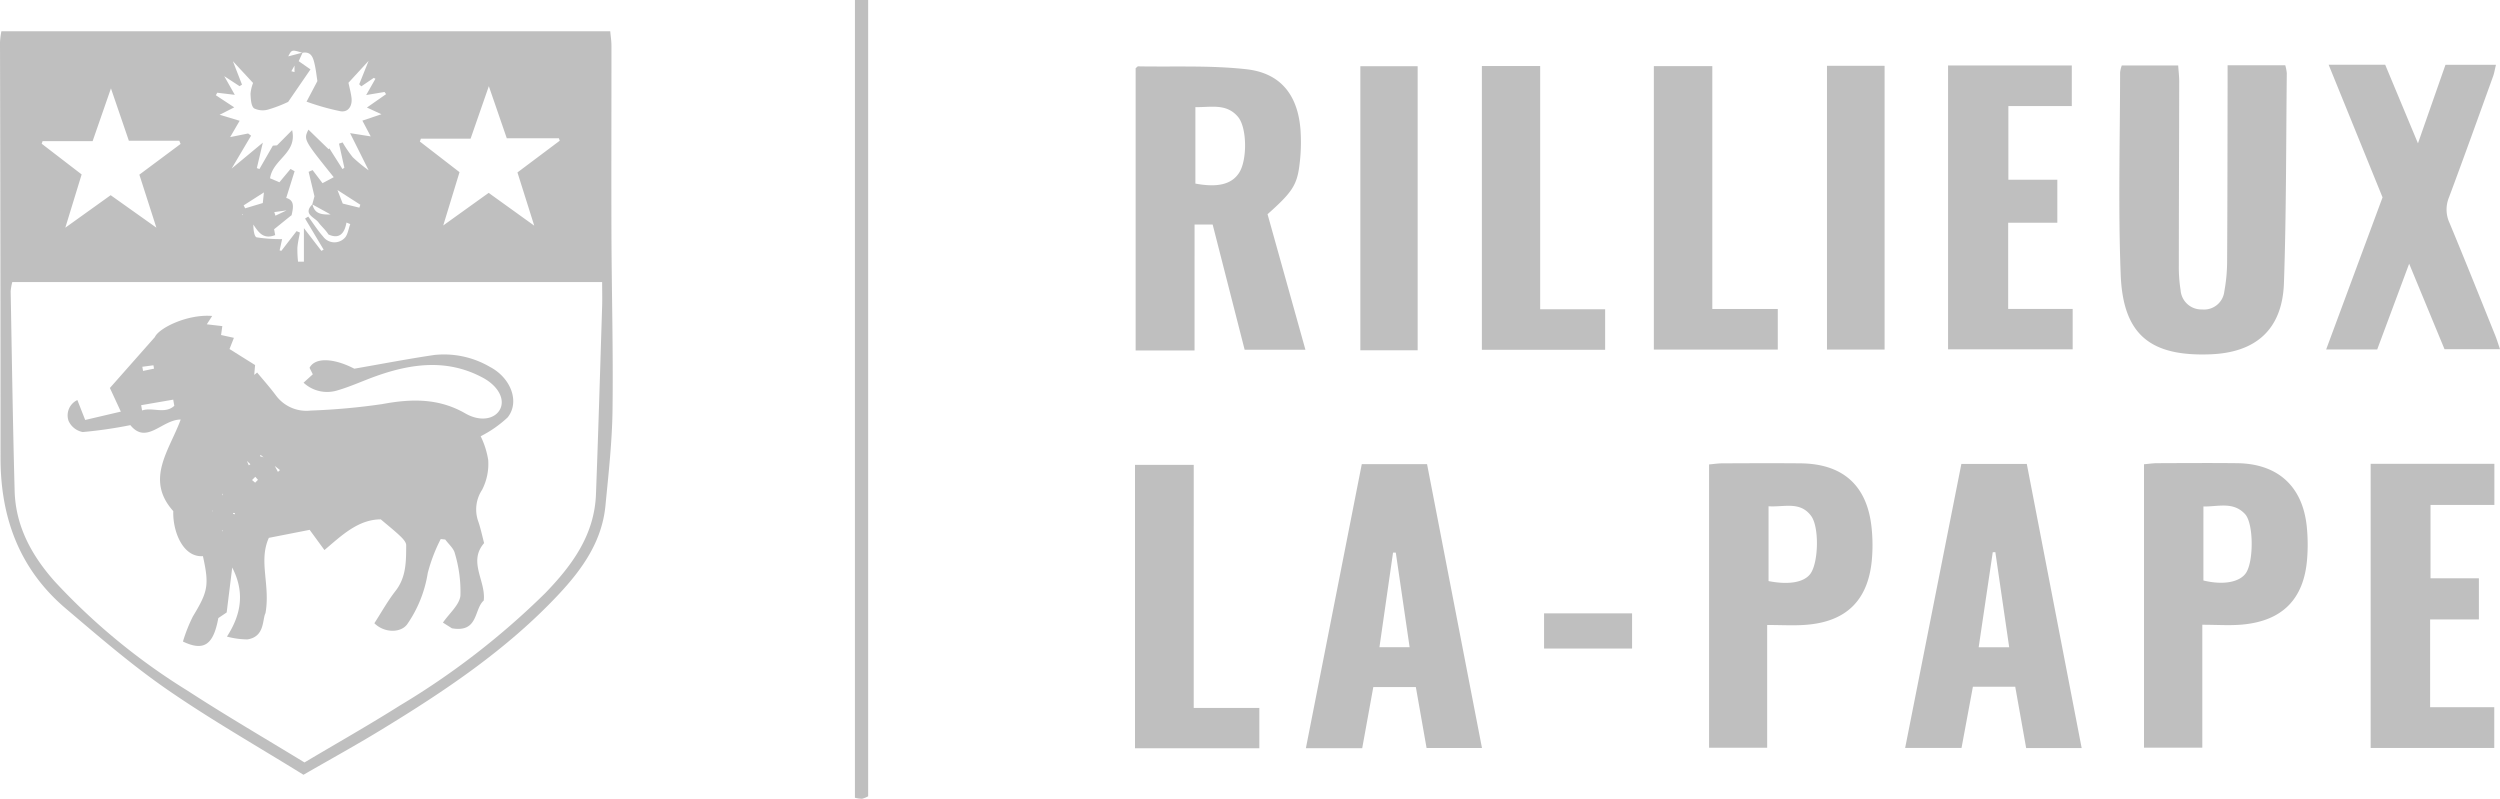 <?xml version="1.0" encoding="UTF-8"?>
<svg xmlns="http://www.w3.org/2000/svg" xmlns:xlink="http://www.w3.org/1999/xlink" id="Groupe_4761" data-name="Groupe 4761" width="283.796" height="90.678" viewBox="0 0 283.796 90.678">
  <defs>
    <clipPath id="clip-path">
      <rect id="Rectangle_2435" data-name="Rectangle 2435" width="283.796" height="90.678" fill="#bfbfbf"></rect>
    </clipPath>
  </defs>
  <g id="Groupe_4760" data-name="Groupe 4760" clip-path="url(#clip-path)">
    <path id="Tracé_4171" data-name="Tracé 4171" d="M34.45,96.758c-5.186-3.215-10.475-6.224-15.461-9.67-4.039-2.792-7.783-6.029-11.534-9.214C2.221,73.427.061,67.582.06,60.81q0-23.616-.06-47.231a10.245,10.245,0,0,1,.156-1.223H69.274c.047.541.135,1.089.136,1.636.006,7.133-.023,14.267,0,21.4.025,6.652.21,13.3.123,19.954-.047,3.627-.455,7.255-.805,10.872-.394,4.072-2.65,7.228-5.339,10.093-5.889,6.276-12.979,11-20.271,15.436-2.735,1.664-5.543,3.209-8.671,5.011M30.265,30.347l-.277.282L27.66,32.118l.171.336,2-.6.134-1.251.28-.28Zm2.583-14.105.6-.015-.373.663.357.1q0-.368,0-.736l-.564.019-.066.014.045-.041m-.266,16.436-1.444.2.132.408,1.323-.631.017-.04Zm5.709-2.31.007-.02.61,1.563,1.889.465.106-.335L38.29,30.368M26.224,28l3.612-3-.68,2.888.292.108,1.525-2.656.472-.033,1.716-1.727c.6,2.629-2.182,3.271-2.506,5.466l1.06.452,1.266-1.514.461.259-.952,3.034c.974.261.808,1.1.608,1.96l.022-.027-2.006,1.621.123.662c-1.348.519-1.873-.3-2.48-1.193,0,.579.108,1.388.381,1.448a17.2,17.2,0,0,0,2.888.2l-.285,1.284.2.047,1.724-2.234.377.157c-.1.583-.244,1.162-.284,1.749a12.509,12.509,0,0,0,.076,1.562l.666,0v-3.81l1.985,2.581.255-.139-2.109-3.53.361-.225c.552.752,1.052,1.55,1.668,2.246a1.6,1.6,0,0,0,2.421.228c.4-.353.465-1.069.682-1.62l-.433-.175c-.22,1.266-.83,1.912-2.049,1.35-.331-.54-.789-.9-1.122-1.359-.441-.6-1.825-.94-.687-2.073.214,1.066.966,1.2,2.06,1.166l-2.081-1.144.246-.92-.662-2.777.452-.194L36.611,29.6l1.273-.679c-3.424-4.264-3.424-4.264-2.873-5.4L37.3,25.743l.091-.094L38.881,28l.21-.156-.607-2.732.41-.138a13.321,13.321,0,0,0,1.154,1.686,17.2,17.2,0,0,0,1.8,1.48L39.74,23.92l2.343.37L41.136,22.5l2.164-.727-1.648-.76,2.177-1.519-.177-.247-2.085.349,1.051-1.849-.188-.1-1.414.96-.238-.236,1.066-2.658L39.558,18.2c.121.58.273,1.131.343,1.691.113.909-.331,1.668-1.219,1.549A27.418,27.418,0,0,1,34.8,20.345l1.23-2.336c-.087-.548-.16-1.26-.321-1.952-.165-.711-.381-1.44-1.388-1.259-1.2-.369-1.2-.369-1.6.407l1.627-.427-.44.972,1.337.932-2.535,3.691a15.183,15.183,0,0,1-2.2.849,2.241,2.241,0,0,1-1.672-.118c-.352-.3-.368-1.073-.4-1.645a4.491,4.491,0,0,1,.29-1.235l-2.291-2.471,1.035,2.66-.278.173-1.739-1.136,1.2,2.121-1.993-.24-.159.287,2.089,1.375-1.662.842,2.275.681-1.078,1.853,2.037-.41.339.247q-1.129,1.908-2.258,3.817ZM68.361,40.822H1.395a5.943,5.943,0,0,0-.184,1.051c.137,7.549.248,15.1.45,22.647C1.769,68.536,3.583,71.847,6.2,74.8A72.305,72.305,0,0,0,21.343,87.246c4.322,2.808,8.783,5.4,13.221,8.112,3.731-2.218,7.311-4.242,10.785-6.434a87.485,87.485,0,0,0,16.54-12.782c3.05-3.149,5.589-6.6,5.764-11.217.269-7.115.478-14.233.7-21.35.028-.891,0-1.785,0-2.753M57.528,24.5l-2.036-5.912-2.072,5.96H47.779l-.115.326,4.5,3.476L50.316,34.4,55.471,30.7l5.175,3.722L58.74,28.381l4.8-3.6-.095-.28ZM20.5,25.147l-.146-.363H14.629l-2.034-5.945-2.081,5.989H4.834l-.1.294,4.534,3.486L7.414,34.653l5.148-3.69,5.19,3.687L15.82,28.633,20.5,25.147m20.541,8.078c.009-.059.018-.118.026-.177-.009.059-.018.118-.026.177m-13.46-.107-.1,0,.044.117Z" transform="translate(0 -8.806)" fill="#bfbfbf"></path>
    <path id="Tracé_4172" data-name="Tracé 4172" d="M455.445,58.468h-6.686V26.428c.132-.1.207-.214.28-.213,4.1.076,8.237-.125,12.3.33,3.868.433,5.816,2.908,6.131,6.83a20.239,20.239,0,0,1-.129,4.144c-.284,2.23-.906,3.076-3.609,5.481l4.3,15.384h-6.9L457.5,44.169h-2.053Zm.095-18.945c2.571.484,4.145.065,4.974-1.24.928-1.46.892-5.11-.135-6.332-1.319-1.569-3.08-1.068-4.839-1.108Z" transform="translate(-319.842 -18.684)" fill="#bfbfbf"></path>
    <path id="Tracé_4173" data-name="Tracé 4173" d="M849.759,25.786h6.55a4.832,4.832,0,0,1,.175.9c-.086,7.941-.052,15.885-.324,23.82-.18,5.237-3.148,7.9-8.358,8.093-6.828.256-9.912-2.236-10.174-9.049-.294-7.644-.074-15.309-.068-22.964a3.69,3.69,0,0,1,.193-.78h6.4c.042.63.119,1.234.118,1.838-.01,6.939-.04,13.878-.043,20.817a16.737,16.737,0,0,0,.2,2.858,2.361,2.361,0,0,0,2.431,2.187,2.313,2.313,0,0,0,2.533-2.054,18.957,18.957,0,0,0,.317-3.418c.041-6.8.041-13.591.055-20.387,0-.564,0-1.129,0-1.858" transform="translate(-596.89 -18.378)" fill="#bfbfbf"></path>
    <path id="Tracé_4174" data-name="Tracé 4174" d="M772.866,215.6h-6.3l-1.241-6.966h-4.806l-1.291,6.945h-6.4l6.382-32.235h7.428l6.229,32.255m-8.227-11.444-1.573-10.8-.293.01c-.527,3.555-1.055,7.111-1.6,10.791Z" transform="translate(-536.559 -130.677)" fill="#bfbfbf"></path>
    <path id="Tracé_4175" data-name="Tracé 4175" d="M522.376,183.4h7.41c2.071,10.7,4.135,21.372,6.234,32.22h-6.289l-1.217-6.914h-4.83l-1.259,6.938h-6.394c2.124-10.792,4.222-21.453,6.345-32.243m3.863,10.043-.315,0-1.543,10.734h3.425l-1.568-10.73" transform="translate(-367.789 -130.711)" fill="#bfbfbf"></path>
    <path id="Tracé_4176" data-name="Tracé 4176" d="M853.836,201.327V215.28h-6.62V183.108c.577-.049,1.037-.119,1.5-.121,3.012-.011,6.025-.032,9.037,0,4.622.045,7.457,2.589,7.938,7.165a20.5,20.5,0,0,1,.041,3.715q-.534,6.832-7.383,7.443c-1.41.125-2.841.019-4.511.019m.122-5.026c2.287.559,4.182.184,4.863-.9.855-1.367.836-5.585-.135-6.636-1.338-1.449-3.046-.836-4.727-.864Z" transform="translate(-603.833 -130.407)" fill="#bfbfbf"></path>
    <path id="Tracé_4177" data-name="Tracé 4177" d="M681.95,201.408v13.935h-6.595V183.18c.551-.048,1.012-.122,1.474-.124,2.965-.011,5.931-.028,8.9,0,4.829.043,7.587,2.526,8.075,7.32a18.858,18.858,0,0,1,.021,3.714c-.443,4.552-2.929,6.962-7.518,7.3-1.366.1-2.747.016-4.353.016m.152-13.477v8.492c2.35.463,4.081.133,4.777-.868.889-1.278.994-5.248.063-6.518-1.26-1.719-3.087-.983-4.841-1.107" transform="translate(-481.343 -130.458)" fill="#bfbfbf"></path>
    <path id="Tracé_4178" data-name="Tracé 4178" d="M919.494,25.577h6.416l3.72,8.922,3.124-8.917h5.73c-.128.526-.188.93-.324,1.307-1.656,4.587-3.3,9.181-5.008,13.746a3.607,3.607,0,0,0,.05,2.874c1.766,4.236,3.467,8.5,5.184,12.757.189.468.334.953.557,1.6h-6.3l-4.013-9.7-3.625,9.73h-5.795l6.4-17.261-6.119-15.058" transform="translate(-655.147 -18.229)" fill="#bfbfbf"></path>
    <path id="Tracé_4179" data-name="Tracé 4179" d="M783.934,53.5v4.589H769.788V25.86h14.048v4.61h-7.2v8.363h5.556v4.881h-5.579V53.5Z" transform="translate(-548.648 -18.431)" fill="#bfbfbf"></path>
    <path id="Tracé_4180" data-name="Tracé 4180" d="M936.781,183.28h14.045v4.667h-7.249v8.329h5.49v4.669h-5.535v9.964h7.281v4.627H936.781Z" transform="translate(-667.668 -130.628)" fill="#bfbfbf"></path>
    <path id="Tracé_4181" data-name="Tracé 4181" d="M660.168,53.7H667.6v4.608H653.531V26.131h6.637Z" transform="translate(-465.789 -18.624)" fill="#bfbfbf"></path>
    <path id="Tracé_4182" data-name="Tracé 4182" d="M585.578,26.086h6.616V53.7h7.376V58.3H585.578Z" transform="translate(-417.357 -18.592)" fill="#bfbfbf"></path>
    <path id="Tracé_4183" data-name="Tracé 4183" d="M455.165,211.292h7.449v4.585H448.5V183.705h6.667Z" transform="translate(-319.656 -130.932)" fill="#bfbfbf"></path>
    <rect id="Rectangle_2432" data-name="Rectangle 2432" width="6.54" height="32.211" transform="translate(207.396 7.47)" fill="#bfbfbf"></rect>
    <rect id="Rectangle_2433" data-name="Rectangle 2433" width="6.506" height="32.245" transform="translate(154.424 7.518)" fill="#bfbfbf"></rect>
    <path id="Tracé_4184" data-name="Tracé 4184" d="M337.835,0h1.5V90.393a2.883,2.883,0,0,1-.688.281,3.494,3.494,0,0,1-.814-.117Z" transform="translate(-240.784)" fill="#bfbfbf"></path>
    <rect id="Rectangle_2434" data-name="Rectangle 2434" width="9.991" height="3.994" transform="translate(175.279 69.627)" fill="#bfbfbf"></rect>
    <path id="Tracé_4185" data-name="Tracé 4185" d="M33.8,137.193a50.724,50.724,0,0,1-5.4.783,2.218,2.218,0,0,1-1.607-1.268,1.918,1.918,0,0,1,1-2.364l.887,2.26,4.047-.947-1.242-2.683,5.11-5.784c.455-1.017,3.683-2.621,6.5-2.391l-.608.947,1.759.205c-.052.373-.093.669-.141,1.01l1.458.32-.5,1.272,2.906,1.817c-.038.423-.07.771-.1,1.12l.332-.27c.7.844,1.429,1.663,2.086,2.538a4.3,4.3,0,0,0,4,1.779,74.169,74.169,0,0,0,8.105-.733c3.308-.616,6.4-.693,9.438,1.056,1.752,1.008,3.419.627,3.967-.511s-.259-2.614-1.962-3.533c-3.987-2.151-8.035-1.641-12.085-.207-1.484.525-2.921,1.2-4.429,1.636a3.929,3.929,0,0,1-3.851-.872l1.049-.952-.37-.737c.631-1.211,2.753-1.107,5.08.1,3.124-.542,6.075-1.111,9.045-1.552a10.328,10.328,0,0,1,6.361,1.354c2.392,1.255,3.4,3.991,2,5.731a13.189,13.189,0,0,1-3.06,2.136,9.512,9.512,0,0,1,.856,2.7,6.436,6.436,0,0,1-.693,3.379,4.048,4.048,0,0,0-.416,3.65c.259.767.423,1.565.644,2.4-1.847,2.132.219,4.279-.042,6.521-1.13.992-.578,3.673-3.611,3.152l-1.022-.646c.731-1.06,1.864-2,1.986-3.048a15.075,15.075,0,0,0-.629-4.8c-.128-.58-.716-1.059-1.093-1.585l-.515-.053a18.7,18.7,0,0,0-1.473,3.858,14.04,14.04,0,0,1-2.3,5.767c-.685,1.03-2.587,1.092-3.76-.068.777-1.2,1.5-2.511,2.413-3.681,1.219-1.568,1.191-3.374,1.2-5.176,0-.35-.386-.756-.685-1.042-.646-.617-1.352-1.171-2.2-1.893-2.579.01-4.453,1.842-6.395,3.484l-1.679-2.294-4.632.91c-1.2,2.645.19,5.344-.381,8.544-.375.713-.05,2.669-2.047,2.984a9.252,9.252,0,0,1-2.33-.321c1.725-2.659,1.972-5.177.6-7.84-.2,1.641-.405,3.283-.629,5.1l-.949.639c-.558,3.043-1.632,3.8-4.015,2.665a17.658,17.658,0,0,1,1.127-2.848c1.708-2.825,1.872-3.53,1.141-6.848-2.315.165-3.449-2.905-3.364-5.109-3.243-3.614-.428-6.917.841-10.4-2.128.014-3.883,2.9-5.715.637m9.756,13.437-.016.018.016-.018m-2.011-1.147.01.078-.033-.058-.328-.265-.054-.132c-.053-.084.01.016.075.115.11.087.22.174.329.262m7.745-8.272-.319-.321-.38-.316-.082.141.48.157.321.322.028.047-.048-.03m-3.176,3.153-.3-.293-.034-.041.057.02.3.293-.022.021m-2.282,3.721-.031-.033.043.032.048.1-.059-.1m.859-2.005.019-.015.052.123s-.034-.053-.071-.107m4.026-7.471-.064-.047.087.023-.023.024m-1.744,2.6-.08-.046.1.022.253.572.18-.125-.455-.423m3.168.575.02-.02.39.74.236-.207-.646-.512m-15.115-6.854.105.6c1.177-.405,2.587.452,3.658-.529q-.061-.352-.123-.7l-3.64.629m1.461-4.149-.068-.381-1.261.17.083.472,1.246-.26m11.5,12.272-.372.373.349.3.321-.323-.3-.346m-2.32,4.251a.787.787,0,0,0,.017-.114,1.885,1.885,0,0,0-.205-.04.585.585,0,0,0-.015.114,1.543,1.543,0,0,0,.2.04m-1.4-2.35c-.021.035-.059.07-.059.105s.038.071.059.106q0-.106,0-.211m-1.114,2.007-.043-.088-.043.088Zm1.144,2.186-.1,0,.049.111Z" transform="translate(-19.01 -88.931)" fill="#bfbfbf"></path>
    <path id="Tracé_4186" data-name="Tracé 4186" d="M115.216,84.994l.064-.005c.208.118.084.047-.041-.022l-.023.028" transform="translate(-82.117 -60.557)" fill="#bfbfbf"></path>
  </g>
</svg>
